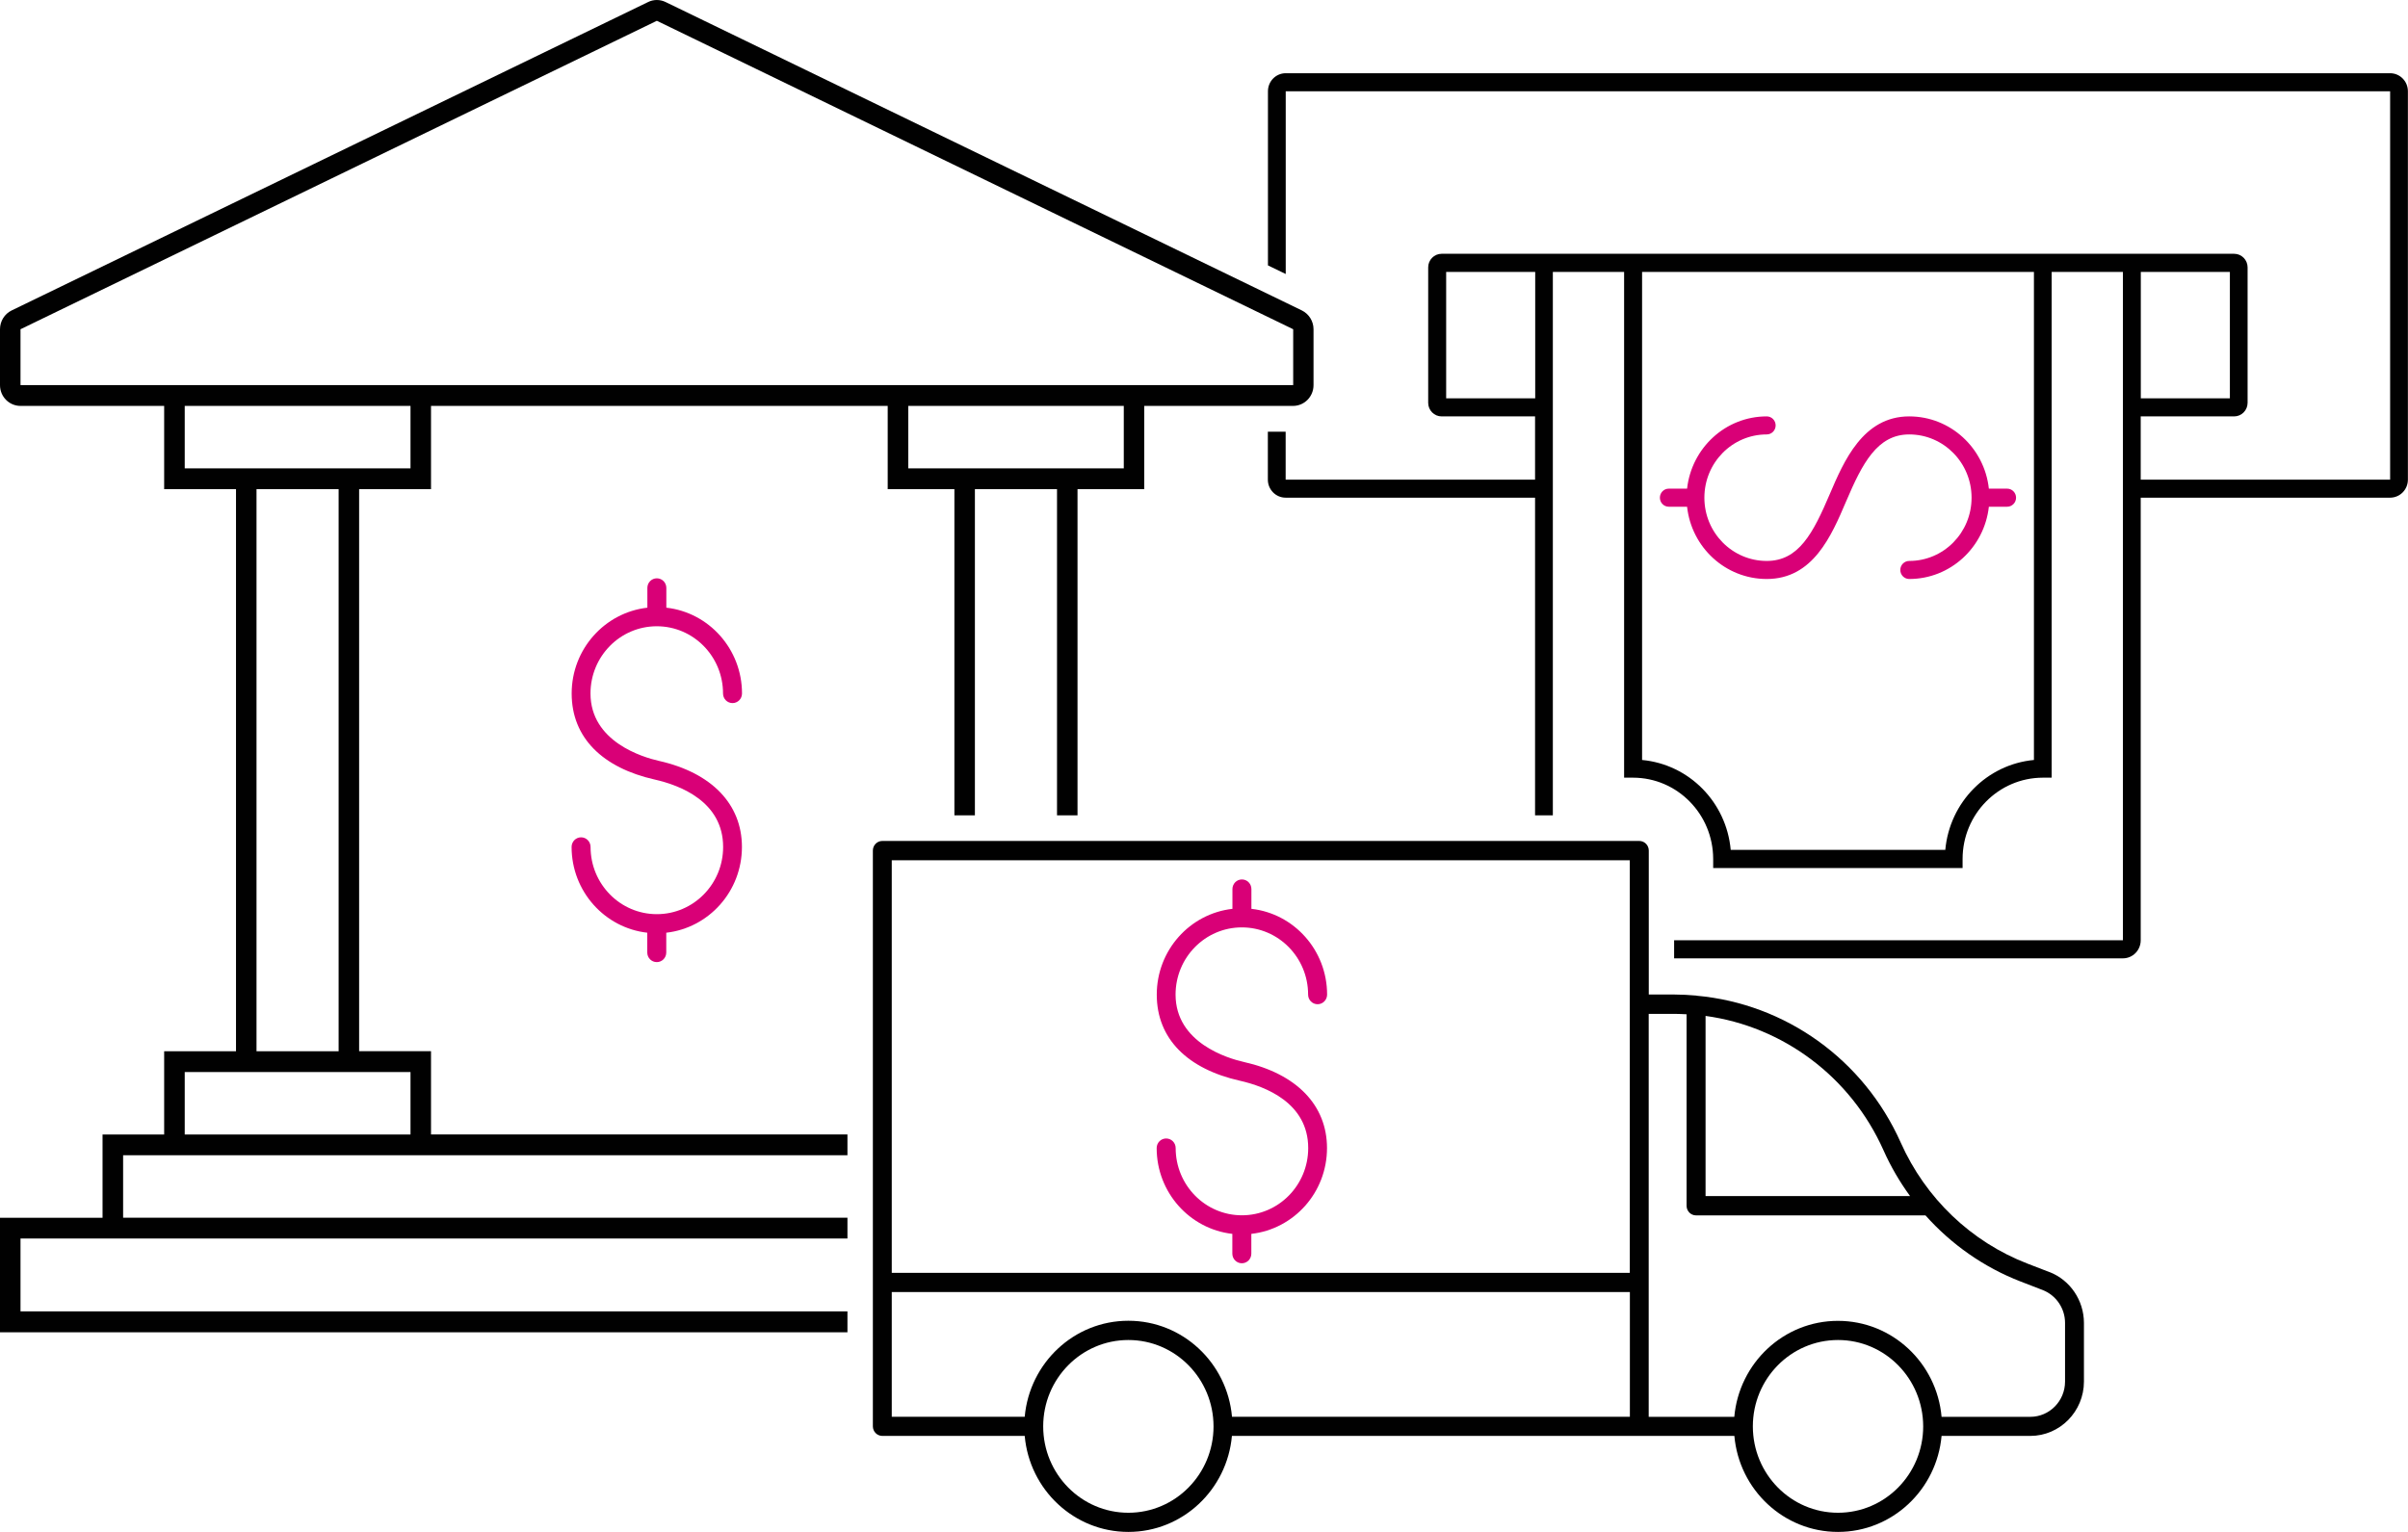 <svg width="99" height="63" viewBox="0 0 99 63" fill="none" xmlns="http://www.w3.org/2000/svg">
<path d="M68.608 20.839H69.361C69.542 22.51 70.939 23.811 72.636 23.811C74.538 23.811 75.294 22.04 75.901 20.616C76.566 19.057 77.179 17.866 78.493 17.866C79.907 17.866 81.057 19.029 81.057 20.468C81.057 21.906 79.911 23.069 78.493 23.069C78.291 23.069 78.127 23.235 78.127 23.44C78.127 23.645 78.291 23.811 78.493 23.811C80.189 23.811 81.583 22.51 81.768 20.839H82.52C82.722 20.839 82.886 20.672 82.886 20.468C82.886 20.262 82.722 20.096 82.52 20.096H81.768C81.587 18.425 80.189 17.124 78.493 17.124C76.59 17.124 75.803 18.973 75.228 20.319C74.542 21.927 73.953 23.069 72.636 23.069C71.221 23.069 70.072 21.906 70.072 20.468C70.072 19.029 71.218 17.866 72.636 17.866C72.838 17.866 73.002 17.7 73.002 17.495C73.002 17.29 72.838 17.124 72.636 17.124C70.939 17.124 69.546 18.425 69.361 20.096H68.608C68.406 20.096 68.243 20.262 68.243 20.468C68.243 20.672 68.406 20.839 68.608 20.839Z" fill="#D90077"/>
<path d="M34.841 53.931H0.843V50.934H34.841V50.078H5.062V47.509H34.841V46.654H17.72V43.229H14.765V20.118H17.72V16.693H36.496V20.118H39.238V33.531H40.081V20.118H43.457V33.531H44.3V20.118H47.042V16.693H53.16C53.627 16.693 54.003 16.311 54.003 15.838V13.54C54.003 13.211 53.815 12.911 53.522 12.766L27.367 0.085C27.137 -0.028 26.869 -0.028 26.643 0.085L0.481 12.766C0.188 12.908 0 13.208 0 13.54V15.838C0 16.311 0.376 16.693 0.843 16.693H6.749V20.118H9.703V43.232H6.749V46.657H4.216V50.082H0V54.79H34.841V53.934V53.931ZM46.202 19.262H37.342V16.693H46.202V19.262ZM0.843 15.838V13.54L27.005 0.855L53.167 13.54V15.838H0.843ZM7.595 19.262V16.693H16.877V19.262H7.595ZM13.922 20.118V43.232H10.546V20.118H13.922ZM7.595 44.088H16.877V46.657H7.595V44.088Z" fill="#010101"/>
<path d="M84.262 52.316L83.356 51.966C81.04 51.072 79.165 49.28 78.144 46.986C76.618 43.565 73.399 41.278 69.758 40.949C69.748 40.949 69.741 40.942 69.73 40.942H69.723C69.434 40.917 69.141 40.9 68.849 40.9H67.786V34.98C67.786 34.761 67.612 34.584 67.396 34.584H36.276C36.06 34.584 35.886 34.761 35.886 34.98V58.656C35.886 58.875 36.06 59.052 36.276 59.052H42.129C42.325 61.265 44.157 63 46.391 63C48.62 63 50.449 61.265 50.648 59.052H71.305C71.5 61.265 73.333 63 75.566 63C77.796 63 79.625 61.265 79.824 59.052H83.472C84.687 59.052 85.677 58.048 85.677 56.815V54.401C85.673 53.475 85.112 52.644 84.259 52.312L84.262 52.316ZM77.437 47.307C77.737 47.979 78.103 48.605 78.528 49.188H70.121V41.78C73.305 42.214 76.089 44.282 77.437 47.307ZM67.006 35.379V52.347H36.663V35.379H67.006ZM36.666 53.136H67.009V58.264H50.651C50.456 56.051 48.624 54.316 46.391 54.316C44.157 54.316 42.328 56.051 42.129 58.264H36.663V53.136H36.666ZM46.391 62.212C44.457 62.212 42.889 60.621 42.889 58.66C42.889 56.698 44.457 55.108 46.391 55.108C48.324 55.108 49.889 56.698 49.892 58.66C49.892 60.621 48.324 62.212 46.391 62.212ZM75.566 62.212C73.632 62.212 72.065 60.621 72.065 58.66C72.065 56.698 73.632 55.108 75.566 55.108C77.5 55.108 79.064 56.698 79.068 58.66C79.068 60.621 77.5 62.212 75.566 62.212ZM84.9 56.818C84.9 57.617 84.259 58.267 83.472 58.267H79.824C79.629 56.055 77.796 54.32 75.563 54.32C73.329 54.32 71.5 56.055 71.302 58.267H67.783V41.695H68.845C69.013 41.695 69.176 41.706 69.34 41.712V49.587C69.34 49.806 69.514 49.983 69.73 49.983H79.162C80.228 51.178 81.562 52.118 83.078 52.704L83.984 53.054C84.534 53.27 84.9 53.807 84.9 54.404V56.818Z" fill="#010101"/>
<path d="M51.059 49.979C49.554 49.979 48.335 48.742 48.335 47.215C48.335 46.996 48.16 46.82 47.944 46.82C47.728 46.82 47.554 46.996 47.554 47.215C47.554 49.043 48.916 50.545 50.665 50.743V51.556C50.665 51.775 50.84 51.952 51.056 51.952C51.272 51.952 51.446 51.775 51.446 51.556V50.743C53.195 50.545 54.557 49.043 54.557 47.215C54.557 45.455 53.313 44.162 51.139 43.674C50.481 43.526 48.331 42.886 48.331 40.903C48.331 39.376 49.55 38.139 51.056 38.139C52.561 38.139 53.78 39.376 53.78 40.903C53.78 41.122 53.954 41.299 54.17 41.299C54.386 41.299 54.561 41.122 54.561 40.903C54.561 39.076 53.198 37.57 51.449 37.376V36.563C51.449 36.344 51.275 36.167 51.059 36.167C50.843 36.167 50.669 36.344 50.669 36.563V37.376C48.92 37.574 47.558 39.076 47.558 40.903C47.558 42.73 48.836 43.964 50.975 44.445C52.024 44.681 53.784 45.356 53.784 47.215C53.784 48.742 52.564 49.979 51.059 49.979Z" fill="#D90077"/>
<path d="M98.265 3.011H52.86C52.456 3.011 52.129 3.343 52.129 3.753V10.914L52.86 11.268V3.753H98.265V19.725H88.011V17.124H91.854C92.157 17.124 92.405 16.873 92.405 16.566V10.995C92.405 10.688 92.157 10.437 91.854 10.437H59.268C58.965 10.437 58.717 10.688 58.717 10.995V16.566C58.717 16.873 58.965 17.124 59.268 17.124H63.111V19.725H52.857V17.753H52.125V19.725C52.125 20.135 52.453 20.467 52.857 20.467H63.111V33.53H63.842V11.183H66.772V31.982H67.138C68.957 31.982 70.431 33.481 70.434 35.326V35.697H80.688V35.326C80.688 33.481 82.165 31.986 83.984 31.982H84.35V11.183H87.28V38.669H68.828V39.412H87.28C87.684 39.412 88.011 39.079 88.011 38.669V20.467H98.265C98.669 20.467 98.996 20.135 98.996 19.725V3.753C98.996 3.343 98.669 3.011 98.265 3.011ZM88.015 11.183H91.677V16.382H88.015V11.183ZM63.117 16.382H59.456V11.183H63.117V16.382ZM83.621 31.254C81.688 31.435 80.155 32.99 79.977 34.951H71.155C70.978 32.99 69.445 31.435 67.511 31.254V11.183H83.621V31.258V31.254Z" fill="#010101"/>
<path d="M27.005 37.595C25.5 37.595 24.28 36.358 24.28 34.831C24.28 34.612 24.106 34.435 23.89 34.435C23.674 34.435 23.5 34.612 23.5 34.831C23.5 36.658 24.862 38.16 26.611 38.358V39.171C26.611 39.391 26.785 39.567 27.002 39.567C27.218 39.567 27.392 39.391 27.392 39.171V38.358C29.141 38.16 30.503 36.658 30.503 34.831C30.503 33.071 29.259 31.777 27.085 31.29C26.427 31.141 24.277 30.502 24.277 28.519C24.277 26.992 25.496 25.755 27.002 25.755C28.507 25.755 29.726 26.992 29.726 28.519C29.726 28.738 29.9 28.915 30.116 28.915C30.332 28.915 30.506 28.738 30.506 28.519C30.506 26.692 29.144 25.186 27.395 24.991V24.179C27.395 23.959 27.221 23.783 27.005 23.783C26.789 23.783 26.615 23.959 26.615 24.179V24.991C24.866 25.189 23.503 26.692 23.503 28.519C23.503 30.346 24.782 31.579 26.921 32.06C27.97 32.297 29.73 32.972 29.73 34.831C29.73 36.358 28.51 37.595 27.005 37.595Z" fill="#D90077"/>
</svg>
